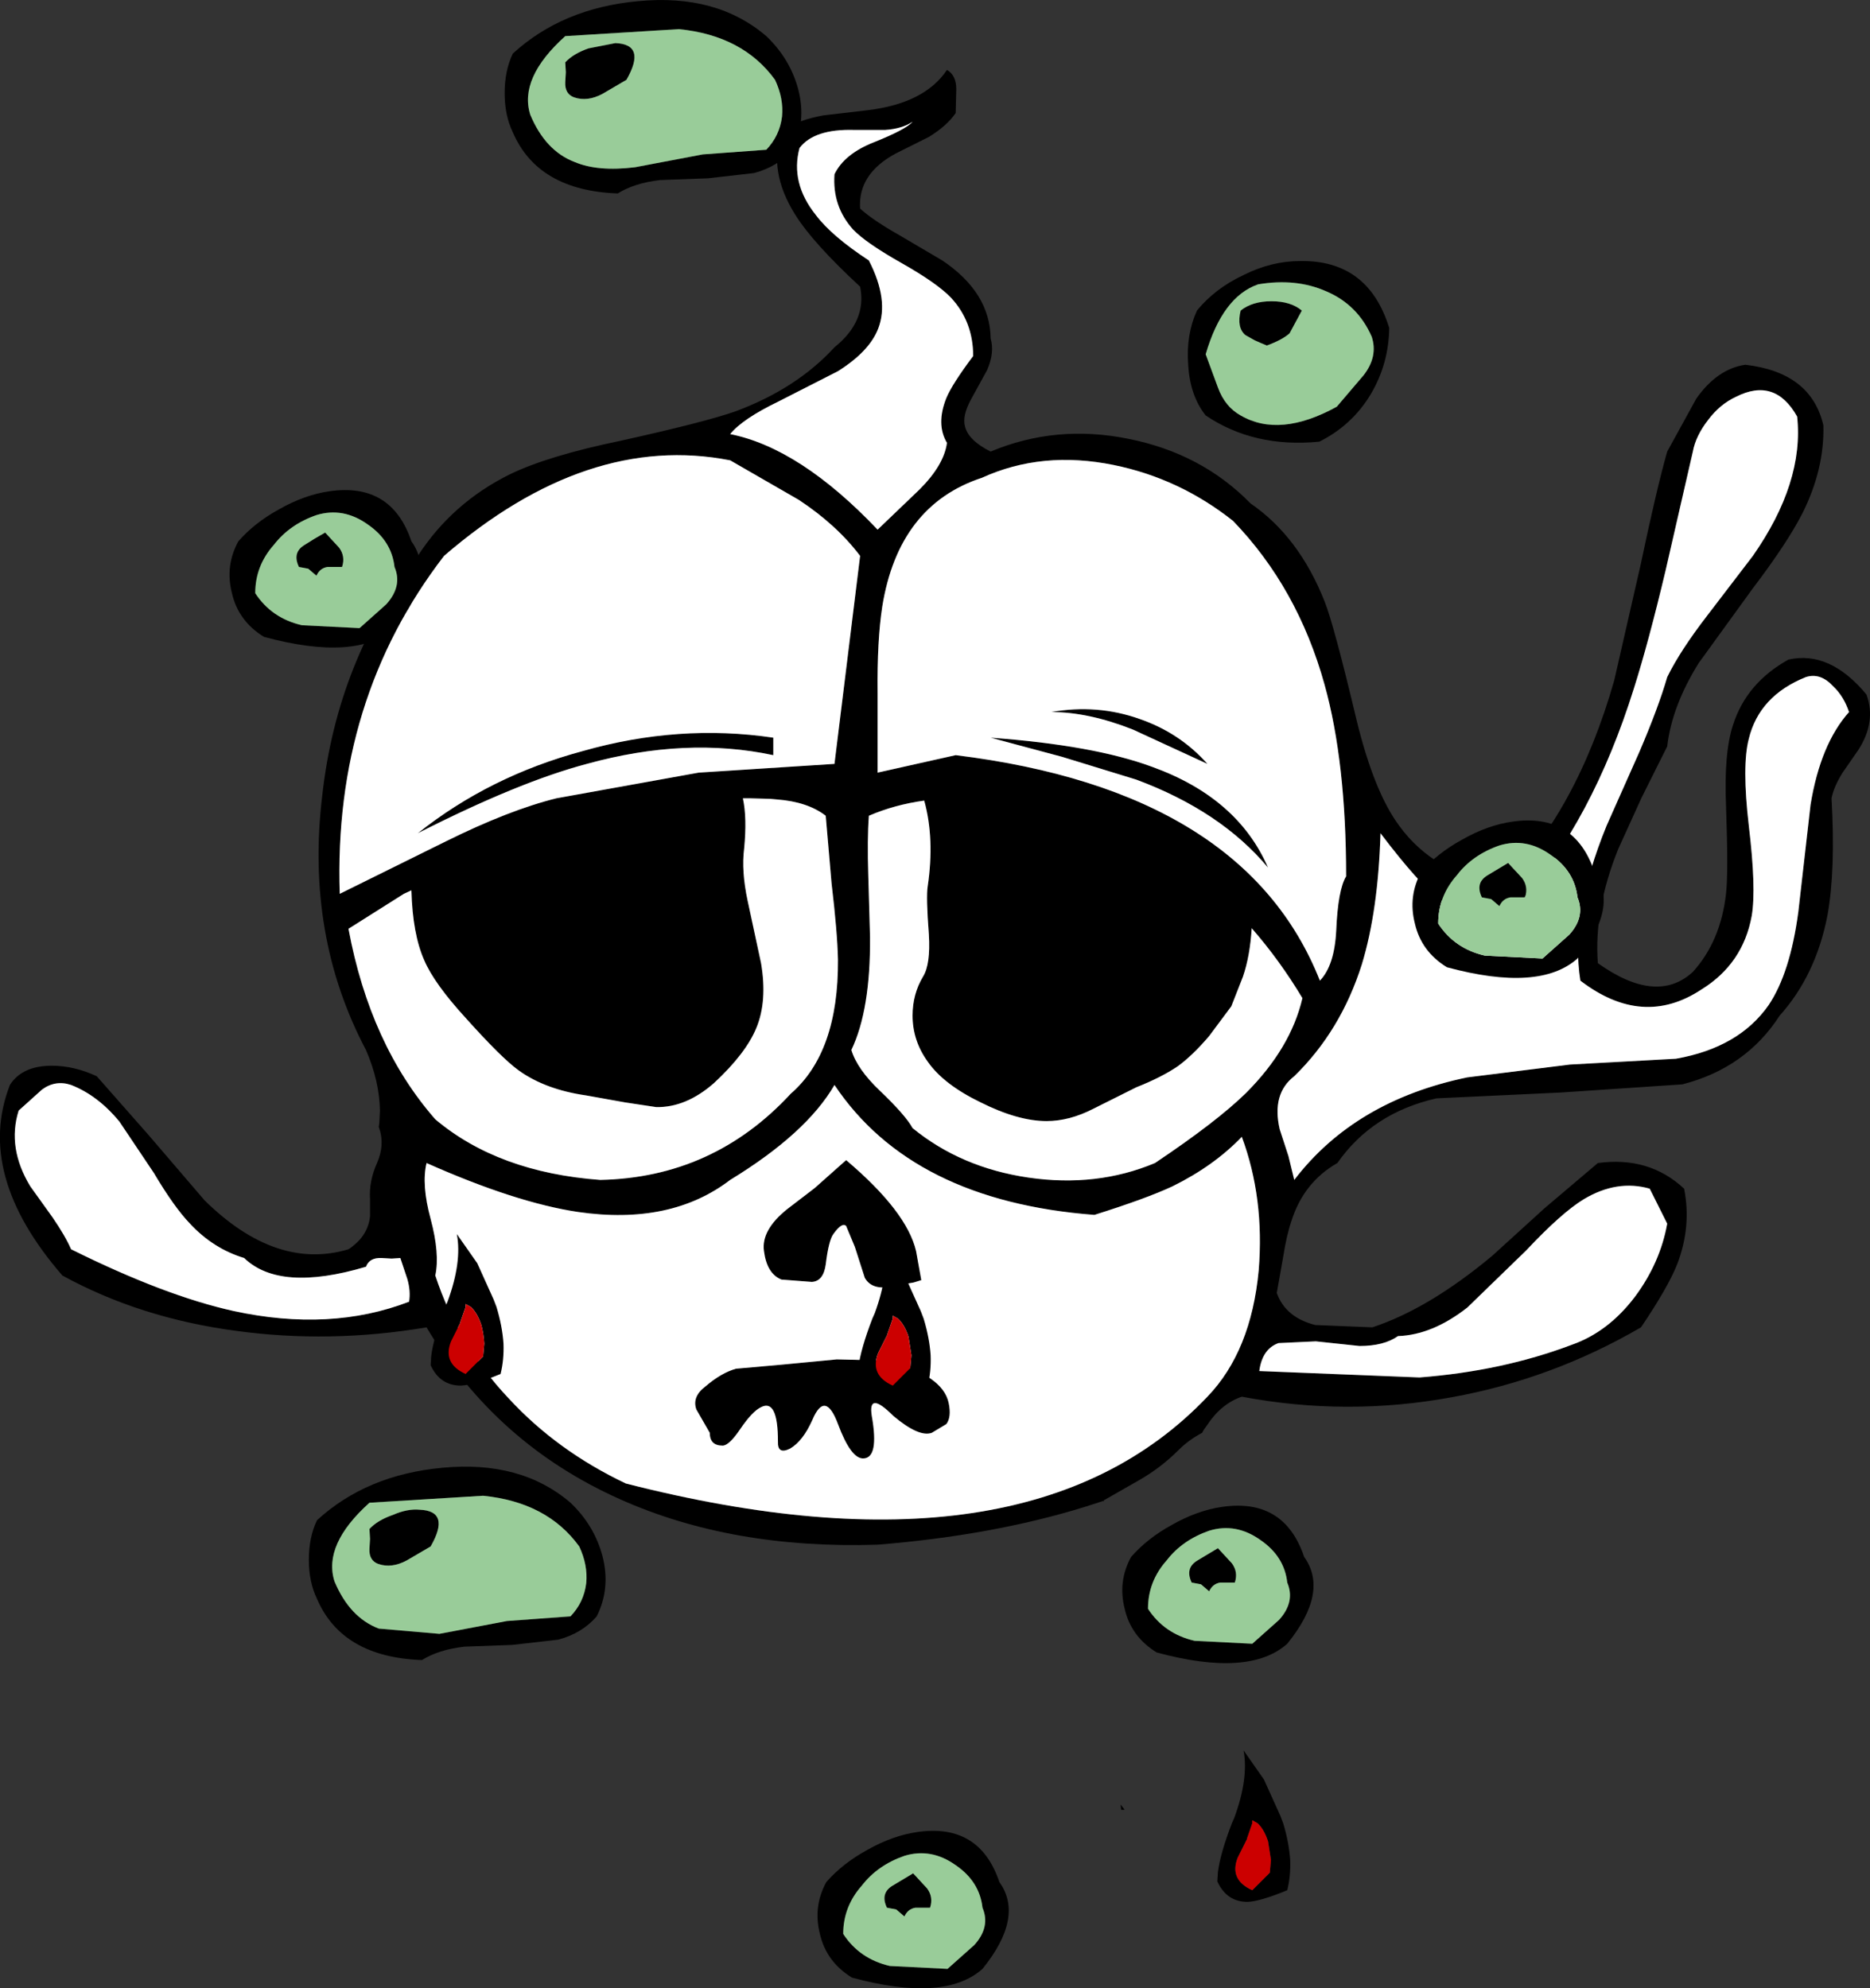 <?xml version="1.0" encoding="UTF-8" standalone="no"?>
<svg xmlns:xlink="http://www.w3.org/1999/xlink" height="170.6px" width="160.45px" xmlns="http://www.w3.org/2000/svg">
  <rect width="100%" height="100%" fill="#333333" stroke="none"/>
  <g transform="matrix(1.0, 0.0, 0.0, 1.0, 74.45, 98.2)">
    <path d="M71.1 -64.0 Q72.9 -66.55 75.3 -66.9 80.95 -66.25 82.0 -61.7 82.1 -57.95 80.2 -54.15 78.9 -51.6 75.9 -47.65 L71.3 -41.3 Q69.0 -37.6 68.6 -34.15 L66.4 -29.75 64.4 -25.35 Q62.3 -20.15 62.65 -15.55 67.7 -11.95 70.8 -14.8 73.2 -17.45 73.65 -21.55 73.85 -23.3 73.65 -28.95 73.45 -33.6 74.25 -36.0 75.4 -39.6 79.0 -41.6 82.55 -42.4 85.7 -38.6 86.55 -36.25 85.0 -33.85 L83.65 -31.9 Q82.9 -30.7 82.7 -29.7 83.05 -23.5 82.35 -19.65 81.35 -14.5 78.25 -11.05 75.35 -6.55 69.9 -5.15 L59.45 -4.45 48.8 -3.95 Q43.3 -2.7 40.3 1.6 37.4 3.25 36.35 6.6 35.95 7.75 35.65 9.65 L35.1 12.75 Q35.85 14.85 38.4 15.5 L43.3 15.7 Q48.15 14.1 53.6 9.55 L58.05 5.5 62.65 1.6 Q67.05 1.0 70.05 3.8 70.7 7.05 69.45 10.3 68.65 12.3 66.35 15.7 58.7 20.15 50.1 21.7 41.1 23.35 32.1 21.65 30.35 22.25 29.15 24.05 L28.8 24.55 28.7 24.75 Q27.55 25.35 26.65 26.25 25.2 27.7 23.4 28.75 L20.25 30.55 20.25 30.65 20.2 30.6 18.65 31.1 Q10.75 33.55 0.85 34.35 -11.65 34.75 -21.25 30.45 -31.9 25.7 -37.85 15.7 -46.15 17.1 -54.2 16.0 -62.45 14.9 -69.1 11.25 -76.6 2.6 -73.6 -5.1 -72.55 -6.75 -70.0 -6.75 -68.1 -6.75 -66.15 -5.85 L-61.7 -0.8 -56.9 4.8 Q-50.75 10.85 -44.55 9.0 L-44.4 8.9 -44.2 8.75 Q-42.85 7.7 -42.7 6.15 L-42.7 5.25 -42.7 4.7 Q-42.8 3.15 -42.1 1.6 -41.4 0.0 -41.95 -1.5 L-41.9 -1.9 -41.85 -2.9 Q-41.9 -5.45 -43.05 -8.1 -48.25 -17.95 -46.8 -29.95 -45.5 -41.6 -38.6 -50.5 -35.65 -55.05 -30.7 -57.5 -27.4 -59.1 -21.1 -60.4 -13.9 -62.0 -11.35 -62.9 -6.1 -64.85 -2.85 -68.4 -0.05 -70.65 -0.65 -73.6 -4.7 -77.35 -6.2 -79.75 -8.6 -83.55 -7.35 -87.0 -6.0 -87.9 -3.8 -88.3 L0.05 -88.75 Q4.9 -89.35 6.8 -92.2 7.6 -91.75 7.6 -90.55 L7.55 -88.5 Q6.8 -87.4 5.25 -86.45 L2.45 -85.05 Q-0.85 -83.3 -0.65 -80.3 0.45 -79.3 2.75 -78.0 L6.4 -75.85 Q10.5 -73.1 10.55 -69.15 10.9 -67.95 10.25 -66.45 L8.85 -63.9 Q8.1 -62.5 8.35 -61.6 8.65 -60.4 10.55 -59.45 16.15 -61.8 22.35 -60.55 28.65 -59.3 32.85 -55.0 37.0 -52.15 39.2 -46.6 40.0 -44.6 41.95 -36.4 43.45 -30.25 45.6 -27.35 48.6 -23.2 54.45 -22.25 60.85 -28.6 64.05 -39.8 L66.3 -49.65 Q67.7 -56.3 68.6 -59.45 L71.1 -64.0 M31.35 -53.5 Q26.75 -57.15 21.1 -58.3 14.95 -59.55 9.8 -57.2 2.65 -54.85 1.25 -46.15 0.8 -43.25 0.85 -38.7 L0.85 -31.9 7.55 -33.4 Q32.35 -30.35 38.8 -14.05 40.05 -15.35 40.2 -18.35 40.35 -21.85 41.05 -23.0 41.05 -32.8 39.2 -39.45 36.9 -47.75 31.35 -53.5 M3.85 -87.75 Q2.95 -87.15 1.5 -87.05 L-1.15 -87.05 Q-4.6 -87.15 -5.85 -85.5 -6.65 -82.5 -4.45 -79.75 -3.1 -77.95 0.1 -75.85 1.85 -72.45 0.9 -70.0 0.15 -68.05 -2.55 -66.35 L-7.65 -63.75 Q-10.75 -62.25 -11.8 -60.95 -5.8 -59.75 0.85 -52.75 L4.45 -56.2 Q6.55 -58.3 6.8 -60.2 5.85 -61.8 6.75 -64.05 7.25 -65.25 9.05 -67.65 9.05 -70.6 7.15 -72.65 5.95 -73.9 2.95 -75.6 -0.15 -77.35 -1.25 -78.5 -3.05 -80.5 -2.85 -83.25 -2.0 -85.0 0.55 -86.0 3.3 -87.1 3.85 -87.75 M70.8 -59.45 L68.45 -49.2 Q67.0 -43.1 65.75 -39.15 62.2 -27.8 55.95 -20.75 52.5 -18.5 49.0 -21.1 47.3 -22.35 44.0 -26.7 43.8 -20.05 42.4 -15.45 40.6 -9.75 36.6 -5.85 34.65 -4.35 35.35 -1.3 L36.1 1.0 36.6 3.05 Q41.8 -3.75 51.45 -5.75 L60.25 -6.85 69.35 -7.35 Q74.75 -8.3 77.3 -11.95 79.15 -14.7 79.85 -19.95 L80.9 -29.15 Q81.75 -34.35 84.2 -37.1 83.75 -38.45 82.85 -39.3 81.75 -40.5 80.5 -40.1 76.5 -38.5 75.6 -34.8 75.0 -32.5 75.6 -27.35 76.25 -21.95 75.85 -19.6 75.1 -15.5 71.55 -13.3 66.5 -9.95 61.15 -14.05 60.25 -19.65 63.4 -27.35 L66.2 -33.65 Q67.85 -37.5 68.6 -40.1 69.7 -42.35 72.05 -45.4 L75.95 -50.5 Q80.35 -56.8 79.75 -62.45 77.85 -65.85 74.5 -64.15 73.1 -63.5 72.1 -62.15 71.05 -60.8 70.8 -59.45 M29.15 -32.65 L22.75 -35.6 Q18.95 -37.1 15.75 -37.1 19.7 -37.8 23.35 -36.5 26.8 -35.3 29.15 -32.65 M10.55 -34.9 Q19.4 -34.25 24.4 -32.4 31.75 -29.75 34.35 -23.75 30.3 -28.6 23.05 -31.3 L16.7 -33.25 10.55 -34.9 M3.95 11.85 L2.25 12.15 Q0.4 12.6 -0.25 11.45 L-1.1 8.8 -1.85 7.0 Q-2.2 6.65 -2.95 7.7 -3.35 8.25 -3.6 10.3 -3.8 11.75 -4.8 11.8 L-7.4 11.6 Q-8.65 11.1 -8.9 9.15 -9.15 7.35 -6.9 5.55 L-4.55 3.75 -1.85 1.35 Q3.35 5.75 4.15 9.15 L4.6 11.65 3.95 11.85 M29.15 21.65 Q32.9 17.75 33.55 10.8 34.05 4.6 32.1 -0.65 29.7 1.85 26.15 3.6 23.9 4.65 19.45 6.05 3.8 4.85 -2.85 -5.1 -5.25 -0.95 -11.8 3.05 -16.9 6.95 -24.85 5.8 -30.2 5.0 -37.85 1.6 -38.3 3.45 -37.5 6.4 -36.7 9.4 -37.1 11.25 -35.15 17.2 -30.8 21.8 -26.65 26.3 -20.75 29.1 13.7 37.9 29.15 21.65 M68.6 6.8 L67.1 3.8 Q64.3 3.0 61.45 4.7 59.55 5.85 56.5 9.1 L51.45 14.0 Q48.45 16.35 45.5 16.45 44.3 17.3 42.2 17.3 L38.45 16.9 35.25 17.05 Q33.85 17.55 33.6 19.45 L47.35 20.0 Q54.45 19.45 60.4 17.2 63.55 16.1 65.85 13.05 68.0 10.15 68.6 6.8 M4.85 -29.5 Q2.3 -29.15 0.1 -28.2 -0.05 -26.2 0.05 -23.05 L0.2 -17.8 Q0.25 -11.55 -1.4 -8.1 -0.9 -6.45 1.05 -4.6 3.25 -2.5 3.85 -1.4 8.0 2.0 13.8 2.85 19.65 3.7 24.65 1.6 29.95 -1.95 32.45 -4.4 36.3 -8.25 37.3 -12.55 35.35 -15.8 32.95 -18.55 32.8 -16.15 32.2 -14.4 L31.2 -11.85 29.3 -9.3 Q27.9 -7.65 26.6 -6.7 25.2 -5.75 23.05 -4.9 L19.35 -3.05 Q17.3 -2.0 15.35 -2.0 12.9 -2.0 9.7 -3.6 6.5 -5.15 5.15 -7.1 3.85 -8.9 3.85 -11.05 3.85 -12.9 4.75 -14.4 5.4 -15.45 5.25 -18.0 5.0 -21.25 5.15 -22.15 5.75 -26.25 4.85 -29.5 M6.95 22.2 Q7.2 23.4 6.75 24.0 L5.5 24.75 Q4.4 25.15 2.2 23.3 0.0 21.1 0.35 23.3 1.0 26.95 -0.4 26.95 -1.45 26.95 -2.55 24.0 -3.65 21.05 -4.75 23.65 -5.55 25.45 -6.65 26.1 -7.75 26.65 -7.7 25.5 -7.7 21.8 -9.15 22.55 -9.9 22.9 -10.95 24.45 -11.9 25.85 -12.45 25.85 -13.55 25.85 -13.55 24.75 L-14.7 22.75 Q-15.1 21.65 -13.9 20.75 -12.55 19.6 -11.3 19.25 L-7.35 18.9 -2.65 18.45 1.5 18.55 Q6.45 19.75 6.95 22.2 M21.7 56.65 L22.05 57.1 21.75 57.1 21.7 56.65 M-68.35 -5.1 Q-69.7 -5.55 -70.85 -4.7 L-72.85 -2.9 Q-73.85 0.3 -71.85 3.6 L-69.95 6.25 Q-68.85 7.85 -68.35 9.0 -60.3 13.0 -54.4 14.3 -46.1 16.1 -39.35 13.5 -39.2 12.6 -39.5 11.55 L-40.1 9.75 -40.85 9.8 -41.7 9.75 Q-42.75 9.7 -43.05 10.5 -50.45 12.7 -53.5 9.75 -56.15 8.95 -58.15 6.8 -59.5 5.4 -61.25 2.45 L-64.2 -1.95 Q-66.05 -4.2 -68.35 -5.1 M-5.9 -55.3 L-11.8 -58.7 Q-24.05 -61.1 -36.35 -50.5 -45.85 -38.15 -45.3 -21.5 L-36.2 -26.0 Q-30.75 -28.7 -26.7 -29.7 L-14.5 -31.9 -2.85 -32.65 -0.65 -50.5 Q-2.65 -53.15 -5.9 -55.3 M-8.1 -33.4 Q-15.6 -35.0 -24.1 -32.65 -29.95 -31.1 -38.6 -26.7 -32.45 -31.6 -24.45 -33.75 -16.2 -36.1 -8.1 -34.9 L-8.1 -33.4 M-10.7 -29.7 L-10.7 -29.65 Q-10.35 -28.0 -10.6 -25.4 -10.85 -23.45 -10.3 -20.9 L-9.15 -15.55 Q-8.6 -12.3 -9.55 -10.0 -10.45 -7.8 -13.2 -5.25 -15.6 -3.15 -18.15 -3.2 L-20.8 -3.6 -24.15 -4.2 Q-27.65 -4.7 -29.95 -6.35 -31.4 -7.4 -34.45 -10.8 -37.2 -13.8 -38.05 -15.8 -39.05 -18.05 -39.15 -21.8 L-39.8 -21.5 -44.55 -18.5 Q-42.7 -8.55 -37.1 -2.15 -31.7 2.4 -22.95 3.05 -13.25 2.85 -6.6 -4.35 -2.5 -7.9 -2.55 -15.85 -2.6 -18.2 -3.1 -22.4 L-3.6 -28.2 Q-5.15 -29.4 -7.8 -29.6 L-8.35 -29.65 -10.15 -29.7 -10.7 -29.7" fill="#000000" fill-rule="evenodd" stroke="none"/>
    <path d="M70.8 -59.45 Q71.05 -60.8 72.1 -62.15 73.1 -63.5 74.5 -64.15 77.85 -65.85 79.75 -62.45 80.35 -56.8 75.95 -50.5 L72.05 -45.4 Q69.7 -42.35 68.6 -40.1 67.85 -37.5 66.2 -33.65 L63.4 -27.35 Q60.25 -19.65 61.15 -14.05 66.5 -9.95 71.55 -13.3 75.1 -15.5 75.85 -19.6 76.25 -21.95 75.6 -27.35 75.0 -32.5 75.6 -34.8 76.5 -38.5 80.5 -40.1 81.75 -40.5 82.85 -39.3 83.75 -38.45 84.2 -37.1 81.75 -34.35 80.9 -29.15 L79.85 -19.95 Q79.15 -14.7 77.3 -11.95 74.75 -8.3 69.35 -7.35 L60.25 -6.85 51.45 -5.75 Q41.8 -3.75 36.6 3.05 L36.1 1.0 35.35 -1.3 Q34.65 -4.35 36.6 -5.85 40.6 -9.75 42.4 -15.45 43.8 -20.05 44.0 -26.7 47.3 -22.35 49.0 -21.1 52.5 -18.5 55.95 -20.75 62.2 -27.8 65.75 -39.15 67.0 -43.1 68.45 -49.2 L70.8 -59.45 M3.85 -87.75 Q3.3 -87.1 0.55 -86.0 -2.0 -85.0 -2.85 -83.25 -3.05 -80.5 -1.25 -78.5 -0.15 -77.35 2.95 -75.6 5.95 -73.9 7.15 -72.65 9.05 -70.6 9.05 -67.65 7.25 -65.25 6.75 -64.05 5.85 -61.8 6.8 -60.2 6.55 -58.3 4.45 -56.2 L0.85 -52.75 Q-5.8 -59.75 -11.8 -60.95 -10.75 -62.25 -7.65 -63.75 L-2.55 -66.35 Q0.15 -68.05 0.9 -70.0 1.85 -72.45 0.1 -75.85 -3.1 -77.95 -4.45 -79.75 -6.65 -82.5 -5.85 -85.5 -4.6 -87.15 -1.15 -87.05 L1.5 -87.05 Q2.95 -87.15 3.85 -87.75 M31.35 -53.5 Q36.9 -47.75 39.2 -39.45 41.05 -32.8 41.05 -23.0 40.35 -21.85 40.2 -18.35 40.05 -15.35 38.8 -14.05 32.35 -30.35 7.55 -33.4 L0.85 -31.9 0.85 -38.7 Q0.8 -43.25 1.25 -46.15 2.65 -54.85 9.8 -57.2 14.95 -59.55 21.1 -58.3 26.75 -57.15 31.35 -53.5 M10.55 -34.9 L16.7 -33.25 23.05 -31.3 Q30.3 -28.6 34.35 -23.75 31.75 -29.75 24.4 -32.4 19.4 -34.25 10.55 -34.9 M29.15 -32.65 Q26.8 -35.3 23.35 -36.5 19.7 -37.8 15.75 -37.1 18.95 -37.1 22.75 -35.6 L29.15 -32.65 M4.85 -29.5 Q5.75 -26.25 5.15 -22.15 5.0 -21.25 5.25 -18.0 5.4 -15.45 4.75 -14.4 3.85 -12.9 3.85 -11.05 3.85 -8.9 5.15 -7.1 6.5 -5.15 9.7 -3.6 12.9 -2.0 15.35 -2.0 17.3 -2.0 19.35 -3.05 L23.05 -4.9 Q25.2 -5.75 26.6 -6.7 27.9 -7.65 29.3 -9.3 L31.2 -11.85 32.2 -14.4 Q32.8 -16.15 32.95 -18.55 35.35 -15.8 37.3 -12.55 36.3 -8.25 32.45 -4.4 29.95 -1.95 24.65 1.6 19.65 3.7 13.8 2.85 8.0 2.0 3.85 -1.4 3.25 -2.5 1.05 -4.6 -0.9 -6.45 -1.4 -8.1 0.25 -11.55 0.2 -17.8 L0.05 -23.05 Q-0.05 -26.2 0.1 -28.2 2.3 -29.15 4.85 -29.5 M68.6 6.8 Q68.0 10.15 65.85 13.05 63.55 16.1 60.4 17.2 54.45 19.45 47.35 20.0 L33.6 19.45 Q33.85 17.55 35.25 17.05 L38.45 16.9 42.2 17.3 Q44.3 17.3 45.5 16.45 48.45 16.35 51.45 14.0 L56.5 9.1 Q59.55 5.85 61.45 4.7 64.3 3.0 67.1 3.8 L68.6 6.8 M29.15 21.65 Q13.7 37.9 -20.75 29.1 -26.65 26.3 -30.8 21.8 -35.15 17.2 -37.1 11.25 -36.7 9.4 -37.5 6.4 -38.3 3.45 -37.85 1.6 -30.2 5.0 -24.85 5.8 -16.9 6.95 -11.8 3.05 -5.25 -0.95 -2.85 -5.1 3.8 4.85 19.45 6.05 23.9 4.65 26.15 3.6 29.7 1.85 32.1 -0.65 34.05 4.6 33.55 10.8 32.9 17.75 29.15 21.65 M3.95 11.85 L4.6 11.65 4.15 9.15 Q3.35 5.75 -1.85 1.35 L-4.55 3.75 -6.9 5.55 Q-9.15 7.35 -8.9 9.15 -8.65 11.1 -7.4 11.6 L-4.8 11.8 Q-3.8 11.75 -3.6 10.3 -3.35 8.25 -2.95 7.7 -2.2 6.65 -1.85 7.0 L-1.1 8.8 -0.25 11.45 Q0.4 12.6 2.25 12.15 L3.95 11.85 M6.95 22.2 Q6.45 19.75 1.5 18.55 L-2.65 18.45 -7.35 18.9 -11.3 19.25 Q-12.55 19.6 -13.9 20.75 -15.1 21.65 -14.7 22.75 L-13.55 24.75 Q-13.55 25.85 -12.45 25.85 -11.9 25.85 -10.95 24.45 -9.9 22.9 -9.15 22.55 -7.7 21.8 -7.7 25.5 -7.75 26.65 -6.65 26.1 -5.55 25.45 -4.75 23.65 -3.65 21.05 -2.55 24.0 -1.45 26.95 -0.4 26.95 1.0 26.95 0.35 23.3 0.0 21.1 2.2 23.3 4.4 25.15 5.5 24.75 L6.75 24.0 Q7.2 23.4 6.95 22.2 M-5.9 -55.3 Q-2.65 -53.15 -0.65 -50.5 L-2.85 -32.65 -14.5 -31.9 -26.7 -29.7 Q-30.75 -28.7 -36.2 -26.0 L-45.3 -21.5 Q-45.85 -38.15 -36.35 -50.5 -24.05 -61.1 -11.8 -58.7 L-5.9 -55.3 M-68.35 -5.1 Q-66.05 -4.2 -64.2 -1.95 L-61.25 2.45 Q-59.5 5.4 -58.15 6.8 -56.15 8.95 -53.5 9.75 -50.45 12.7 -43.05 10.5 -42.75 9.7 -41.7 9.75 L-40.85 9.8 -40.1 9.75 -39.5 11.55 Q-39.2 12.6 -39.35 13.5 -46.1 16.1 -54.4 14.3 -60.3 13.0 -68.35 9.0 -68.85 7.85 -69.95 6.25 L-71.85 3.6 Q-73.85 0.3 -72.85 -2.9 L-70.85 -4.7 Q-69.7 -5.55 -68.35 -5.1 M-8.1 -33.4 L-8.1 -34.9 Q-16.2 -36.1 -24.45 -33.75 -32.45 -31.6 -38.6 -26.7 -29.95 -31.1 -24.1 -32.65 -15.6 -35.0 -8.1 -33.4 M-10.7 -29.7 L-10.15 -29.7 -8.35 -29.65 -7.8 -29.6 Q-5.15 -29.4 -3.6 -28.2 L-3.1 -22.4 Q-2.6 -18.2 -2.55 -15.85 -2.5 -7.9 -6.6 -4.35 -13.25 2.85 -22.95 3.05 -31.7 2.4 -37.1 -2.15 -42.7 -8.55 -44.55 -18.5 L-39.8 -21.5 -39.15 -21.8 Q-39.05 -18.05 -38.05 -15.8 -37.2 -13.8 -34.45 -10.8 -31.4 -7.4 -29.95 -6.35 -27.65 -4.7 -24.15 -4.2 L-20.8 -3.6 -18.15 -3.2 Q-15.6 -3.15 -13.2 -5.25 -10.45 -7.8 -9.55 -10.0 -8.6 -12.3 -9.15 -15.55 L-10.3 -20.9 Q-10.85 -23.45 -10.6 -25.4 -10.35 -28.0 -10.7 -29.65 L-10.7 -29.7" fill="#ffffff" fill-rule="evenodd" stroke="none"/>
    <path d="M33.0 42.85 L35.3 40.8 Q36.7 39.25 36.0 37.6 35.75 35.35 33.7 33.95 31.6 32.45 29.3 33.15 27.0 33.95 25.65 35.7 24.05 37.5 24.05 39.85 25.45 42.0 28.05 42.6 L33.0 42.85 M36.0 42.85 Q32.75 45.75 24.8 43.6 22.6 42.25 22.05 39.85 21.45 37.5 22.6 35.4 24.0 33.8 26.1 32.65 28.3 31.4 30.45 31.1 35.75 30.35 37.45 35.4 39.6 38.4 36.0 42.85 M31.25 35.95 Q31.8 36.7 31.5 37.6 L30.25 37.6 Q29.6 37.7 29.3 38.35 L28.6 37.75 27.8 37.6 Q27.2 36.35 28.3 35.7 L30.05 34.65 31.25 35.95" fill="#000000" fill-rule="evenodd" stroke="none"/>
    <path d="M33.0 42.85 L28.05 42.6 Q25.45 42.0 24.05 39.85 24.05 37.5 25.65 35.7 27.0 33.95 29.3 33.15 31.6 32.45 33.7 33.95 35.75 35.35 36.0 37.6 36.7 39.25 35.3 40.8 L33.0 42.85 M31.25 35.95 L30.05 34.65 28.3 35.7 Q27.2 36.35 27.8 37.6 L28.6 37.75 29.3 38.35 Q29.6 37.7 30.25 37.6 L31.5 37.6 Q31.8 36.7 31.25 35.95" fill="#99cc99" fill-rule="evenodd" stroke="none"/>
    <path d="M39.35 -73.2 Q36.75 -74.35 33.5 -73.8 30.45 -72.75 29.0 -67.8 L30.05 -64.95 Q30.65 -63.3 32.0 -62.55 35.35 -60.6 40.25 -63.3 L42.55 -66.0 Q43.8 -67.6 43.25 -69.3 42.05 -72.05 39.35 -73.2 M32.25 -74.6 Q34.65 -75.8 37.1 -75.8 42.95 -75.9 44.75 -70.05 44.7 -66.95 43.15 -64.35 41.55 -61.7 38.75 -60.3 33.15 -59.75 29.0 -62.55 27.65 -64.25 27.5 -66.9 27.3 -69.45 28.25 -71.55 29.8 -73.45 32.25 -74.6 M34.65 -72.35 Q36.3 -72.35 37.25 -71.55 L36.2 -69.6 Q35.6 -69.05 34.25 -68.55 33.75 -68.75 33.2 -69.0 L32.4 -69.45 Q31.65 -70.1 32.0 -71.55 33.0 -72.35 34.65 -72.35" fill="#000000" fill-rule="evenodd" stroke="none"/>
    <path d="M39.35 -73.2 Q42.05 -72.05 43.25 -69.3 43.8 -67.6 42.55 -66.0 L40.25 -63.3 Q35.35 -60.6 32.0 -62.55 30.65 -63.3 30.05 -64.95 L29.0 -67.8 Q30.45 -72.75 33.5 -73.8 36.75 -74.35 39.35 -73.2 M34.65 -72.35 Q33.0 -72.35 32.0 -71.55 31.65 -70.1 32.4 -69.45 L33.2 -69.0 Q33.75 -68.75 34.25 -68.55 35.6 -69.05 36.2 -69.6 L37.25 -71.55 Q36.3 -72.35 34.65 -72.35" fill="#99cc99" fill-rule="evenodd" stroke="none"/>
    <path d="M33.0 58.0 L33.0 58.25 32.55 59.55 32.55 59.6 31.75 61.2 Q31.0 63.1 33.0 64.0 L34.5 62.5 34.6 61.4 34.35 59.8 Q34.0 58.75 33.45 58.25 L33.0 58.0 M31.45 57.8 Q32.7 54.4 32.25 52.0 L34.0 54.5 35.4 57.6 35.65 58.25 Q36.15 59.9 36.25 61.4 36.3 62.8 36.0 64.0 33.7 64.95 32.6 65.0 30.85 65.0 30.05 63.35 L30.0 63.25 30.05 62.45 Q30.25 60.85 31.25 58.25 L31.45 57.8" fill="#000000" fill-rule="evenodd" stroke="none"/>
    <path d="M33.0 58.0 L33.45 58.25 Q34.0 58.75 34.35 59.8 L34.6 61.4 34.5 62.5 33.0 64.0 Q31.0 63.1 31.75 61.2 L32.55 59.6 32.55 59.55 33.0 58.25 33.0 58.0" fill="#cc0000" fill-rule="evenodd" stroke="none"/>
    <path d="M-40.6 -44.3 Q-43.85 -41.4 -51.8 -43.55 -54.0 -44.9 -54.55 -47.3 -55.15 -49.65 -54.0 -51.75 -52.6 -53.35 -50.5 -54.5 -48.3 -55.75 -46.15 -56.05 -40.85 -56.8 -39.15 -51.75 -37.0 -48.75 -40.6 -44.3 M-43.6 -44.3 L-41.3 -46.35 Q-39.9 -47.9 -40.6 -49.55 -40.85 -51.8 -42.9 -53.2 -45.0 -54.7 -47.3 -54.0 -49.6 -53.2 -50.95 -51.45 -52.55 -49.65 -52.55 -47.3 -51.15 -45.15 -48.55 -44.55 L-43.6 -44.3 M-45.35 -51.2 Q-44.8 -50.45 -45.1 -49.55 L-46.35 -49.55 Q-47.0 -49.45 -47.3 -48.8 L-48.0 -49.4 -48.8 -49.55 Q-49.4 -50.8 -48.3 -51.45 -47.45 -52.0 -46.55 -52.5 L-45.35 -51.2" fill="#000000" fill-rule="evenodd" stroke="none"/>
    <path d="M-43.6 -44.3 L-48.55 -44.55 Q-51.15 -45.15 -52.55 -47.3 -52.55 -49.65 -50.95 -51.45 -49.6 -53.2 -47.3 -54.0 -45.0 -54.7 -42.9 -53.2 -40.85 -51.8 -40.6 -49.55 -39.9 -47.9 -41.3 -46.35 L-43.6 -44.3 M-45.35 -51.2 L-46.55 -52.5 Q-47.45 -52.0 -48.3 -51.45 -49.4 -50.8 -48.8 -49.55 L-48.0 -49.4 -47.3 -48.8 Q-47.0 -49.45 -46.35 -49.55 L-45.1 -49.55 Q-44.8 -50.45 -45.35 -51.2" fill="#99cc99" fill-rule="evenodd" stroke="none"/>
    <path d="M-36.05 13.5 Q-34.8 10.1 -35.25 7.7 L-33.5 10.2 -32.1 13.3 -31.85 13.95 Q-31.35 15.6 -31.25 17.1 -31.2 18.5 -31.5 19.7 -33.8 20.65 -34.9 20.7 -36.65 20.7 -37.45 19.05 L-37.5 18.95 -37.45 18.15 Q-37.25 16.55 -36.25 13.95 L-36.05 13.5 M-34.05 13.95 L-34.5 13.7 -34.5 13.95 -34.95 15.25 -34.95 15.3 -35.75 16.9 Q-36.5 18.8 -34.5 19.7 L-33.0 18.2 -32.9 17.1 Q-32.95 16.25 -33.15 15.5 -33.5 14.45 -34.05 13.95" fill="#000000" fill-rule="evenodd" stroke="none"/>
    <path d="M-34.05 13.95 Q-33.5 14.45 -33.15 15.5 -32.95 16.25 -32.9 17.1 L-33.0 18.2 -34.5 19.7 Q-36.5 18.8 -35.75 16.9 L-34.95 15.3 -34.95 15.25 -34.5 13.95 -34.5 13.7 -34.05 13.95" fill="#cc0000" fill-rule="evenodd" stroke="none"/>
    <path d="M60.9 -15.95 Q57.65 -13.05 49.7 -15.2 47.5 -16.55 46.95 -18.95 46.35 -21.3 47.5 -23.4 48.9 -25.0 51.0 -26.15 53.2 -27.4 55.35 -27.7 60.65 -28.45 62.35 -23.4 64.5 -20.4 60.9 -15.95 M57.9 -15.95 L60.2 -18.0 Q61.6 -19.55 60.9 -21.2 60.65 -23.45 58.6 -24.85 56.5 -26.35 54.2 -25.65 51.9 -24.85 50.55 -23.1 48.95 -21.3 48.95 -18.95 50.35 -16.8 52.95 -16.2 L57.9 -15.95 M56.15 -22.85 Q56.7 -22.1 56.4 -21.2 L55.15 -21.2 Q54.5 -21.1 54.2 -20.45 L53.5 -21.05 52.7 -21.2 Q52.1 -22.45 53.2 -23.1 L54.95 -24.15 56.15 -22.85" fill="#000000" fill-rule="evenodd" stroke="none"/>
    <path d="M57.9 -15.95 L52.95 -16.2 Q50.35 -16.8 48.95 -18.95 48.95 -21.3 50.55 -23.1 51.9 -24.85 54.2 -25.65 56.5 -26.35 58.6 -24.85 60.65 -23.45 60.9 -21.2 61.6 -19.55 60.2 -18.0 L57.9 -15.95 M56.15 -22.85 L54.95 -24.15 53.2 -23.1 Q52.1 -22.45 52.7 -21.2 L53.5 -21.05 54.2 -20.45 Q54.5 -21.1 55.15 -21.2 L56.4 -21.2 Q56.7 -22.1 56.15 -22.85" fill="#99cc99" fill-rule="evenodd" stroke="none"/>
    <path d="M-7.35 -88.2 Q-7.2 -89.75 -7.95 -91.35 -10.7 -95.15 -16.2 -95.7 L-25.95 -95.1 Q-29.95 -91.5 -28.95 -88.35 -27.65 -85.25 -25.15 -84.3 -23.15 -83.45 -19.95 -83.85 L-14.15 -84.95 -8.7 -85.35 Q-7.55 -86.55 -7.35 -88.2 M-5.95 -90.5 Q-5.25 -87.75 -6.45 -85.35 -7.7 -83.9 -9.75 -83.35 L-13.7 -82.9 -17.8 -82.75 Q-20.0 -82.5 -21.45 -81.6 -28.3 -81.85 -30.45 -86.85 -31.15 -88.3 -31.15 -90.2 -31.15 -92.15 -30.45 -93.6 -26.2 -97.5 -19.7 -98.1 -12.95 -98.75 -8.7 -95.1 -6.65 -93.15 -5.95 -90.5 M-25.9 -92.0 L-25.95 -92.85 Q-25.25 -93.6 -23.95 -94.05 L-21.65 -94.5 Q-18.95 -94.4 -20.7 -91.35 L-22.75 -90.15 Q-24.05 -89.45 -25.2 -89.85 -26.0 -90.15 -25.95 -91.15 L-25.9 -92.0" fill="#000000" fill-rule="evenodd" stroke="none"/>
    <path d="M-7.35 -88.2 Q-7.55 -86.55 -8.7 -85.35 L-14.15 -84.95 -19.95 -83.85 Q-23.15 -83.45 -25.15 -84.3 -27.65 -85.25 -28.95 -88.35 -29.95 -91.5 -25.95 -95.1 L-16.2 -95.7 Q-10.7 -95.15 -7.95 -91.35 -7.2 -89.75 -7.35 -88.2 M-25.9 -92.0 L-25.95 -91.15 Q-26.0 -90.15 -25.2 -89.85 -24.05 -89.45 -22.75 -90.15 L-20.7 -91.35 Q-18.95 -94.4 -21.65 -94.5 L-23.95 -94.05 Q-25.25 -93.6 -25.95 -92.85 L-25.9 -92.0" fill="#99cc99" fill-rule="evenodd" stroke="none"/>
    <path d="M-22.75 35.35 Q-22.05 38.1 -23.25 40.5 -24.5 41.95 -26.55 42.5 L-30.5 42.95 -34.6 43.1 Q-36.8 43.35 -38.25 44.25 -45.1 44.0 -47.25 39.0 -47.95 37.55 -47.95 35.65 -47.95 33.7 -47.25 32.25 -43.0 28.35 -36.5 27.75 -29.75 27.1 -25.5 30.75 -23.45 32.7 -22.75 35.35 M-24.15 37.65 Q-24.0 36.1 -24.75 34.5 -27.5 30.7 -33.0 30.15 L-42.75 30.75 Q-46.75 34.35 -45.75 37.5 -44.45 40.6 -41.95 41.55 L-36.75 42.0 -30.95 40.9 -25.5 40.5 Q-24.35 39.3 -24.15 37.65 M-42.7 33.85 L-42.75 33.0 Q-42.05 32.25 -40.75 31.8 -39.5 31.25 -38.45 31.35 -35.75 31.45 -37.5 34.5 L-39.55 35.7 Q-40.85 36.4 -42.0 36.0 -42.8 35.7 -42.75 34.7 L-42.7 33.85" fill="#000000" fill-rule="evenodd" stroke="none"/>
    <path d="M-24.15 37.65 Q-24.35 39.3 -25.5 40.5 L-30.95 40.9 -36.75 42.0 -41.95 41.55 Q-44.45 40.6 -45.75 37.5 -46.75 34.35 -42.75 30.75 L-33.0 30.15 Q-27.5 30.7 -24.75 34.5 -24.0 36.1 -24.15 37.65 M-42.7 33.85 L-42.75 34.7 Q-42.8 35.7 -42.0 36.0 -40.85 36.4 -39.55 35.7 L-37.5 34.5 Q-35.75 31.45 -38.45 31.35 -39.5 31.25 -40.75 31.8 -42.05 32.25 -42.75 33.0 L-42.7 33.85" fill="#99cc99" fill-rule="evenodd" stroke="none"/>
    <path d="M2.6 14.95 L2.15 14.7 2.15 14.95 1.7 16.25 1.7 16.3 0.9 17.9 Q0.15 19.8 2.15 20.7 L3.65 19.2 3.75 18.1 3.5 16.5 Q3.15 15.45 2.6 14.95 M0.6 14.5 Q1.85 11.1 1.4 8.7 L3.15 11.2 4.55 14.3 4.8 14.95 Q5.3 16.6 5.4 18.1 5.45 19.5 5.15 20.7 2.85 21.65 1.75 21.7 0.0 21.7 -0.8 20.05 L-0.85 19.95 -0.8 19.15 Q-0.6 17.55 0.4 14.95 L0.6 14.5" fill="#000000" fill-rule="evenodd" stroke="none"/>
    <path d="M2.6 14.95 Q3.15 15.45 3.5 16.5 L3.75 18.1 3.65 19.2 2.15 20.7 Q0.15 19.8 0.9 17.9 L1.7 16.3 1.7 16.25 2.15 14.95 2.15 14.7 2.6 14.95" fill="#cc0000" fill-rule="evenodd" stroke="none"/>
    <path d="M6.85 70.75 L9.15 68.7 Q10.55 67.15 9.85 65.5 9.6 63.25 7.55 61.85 5.45 60.35 3.15 61.05 0.85 61.85 -0.5 63.6 -2.1 65.4 -2.1 67.75 -0.7 69.9 1.9 70.5 L6.85 70.75 M9.85 70.75 Q6.6 73.65 -1.35 71.5 -3.55 70.15 -4.1 67.75 -4.7 65.4 -3.55 63.3 -2.15 61.7 -0.05 60.55 2.15 59.3 4.3 59.0 9.6 58.25 11.3 63.3 13.45 66.3 9.85 70.75 M5.1 63.85 Q5.65 64.6 5.35 65.5 L4.1 65.5 Q3.45 65.6 3.15 66.25 L2.45 65.65 1.65 65.5 Q1.05 64.25 2.15 63.6 L3.9 62.55 5.1 63.85" fill="#000000" fill-rule="evenodd" stroke="none"/>
    <path d="M6.85 70.75 L1.9 70.5 Q-0.7 69.9 -2.1 67.75 -2.1 65.4 -0.5 63.6 0.85 61.85 3.15 61.05 5.45 60.35 7.55 61.85 9.6 63.25 9.85 65.5 10.55 67.15 9.15 68.7 L6.85 70.75 M5.1 63.85 L3.9 62.55 2.15 63.6 Q1.05 64.25 1.65 65.5 L2.45 65.65 3.15 66.25 Q3.45 65.6 4.1 65.5 L5.35 65.5 Q5.65 64.6 5.1 63.85" fill="#99cc99" fill-rule="evenodd" stroke="none"/>
  </g>
</svg>
